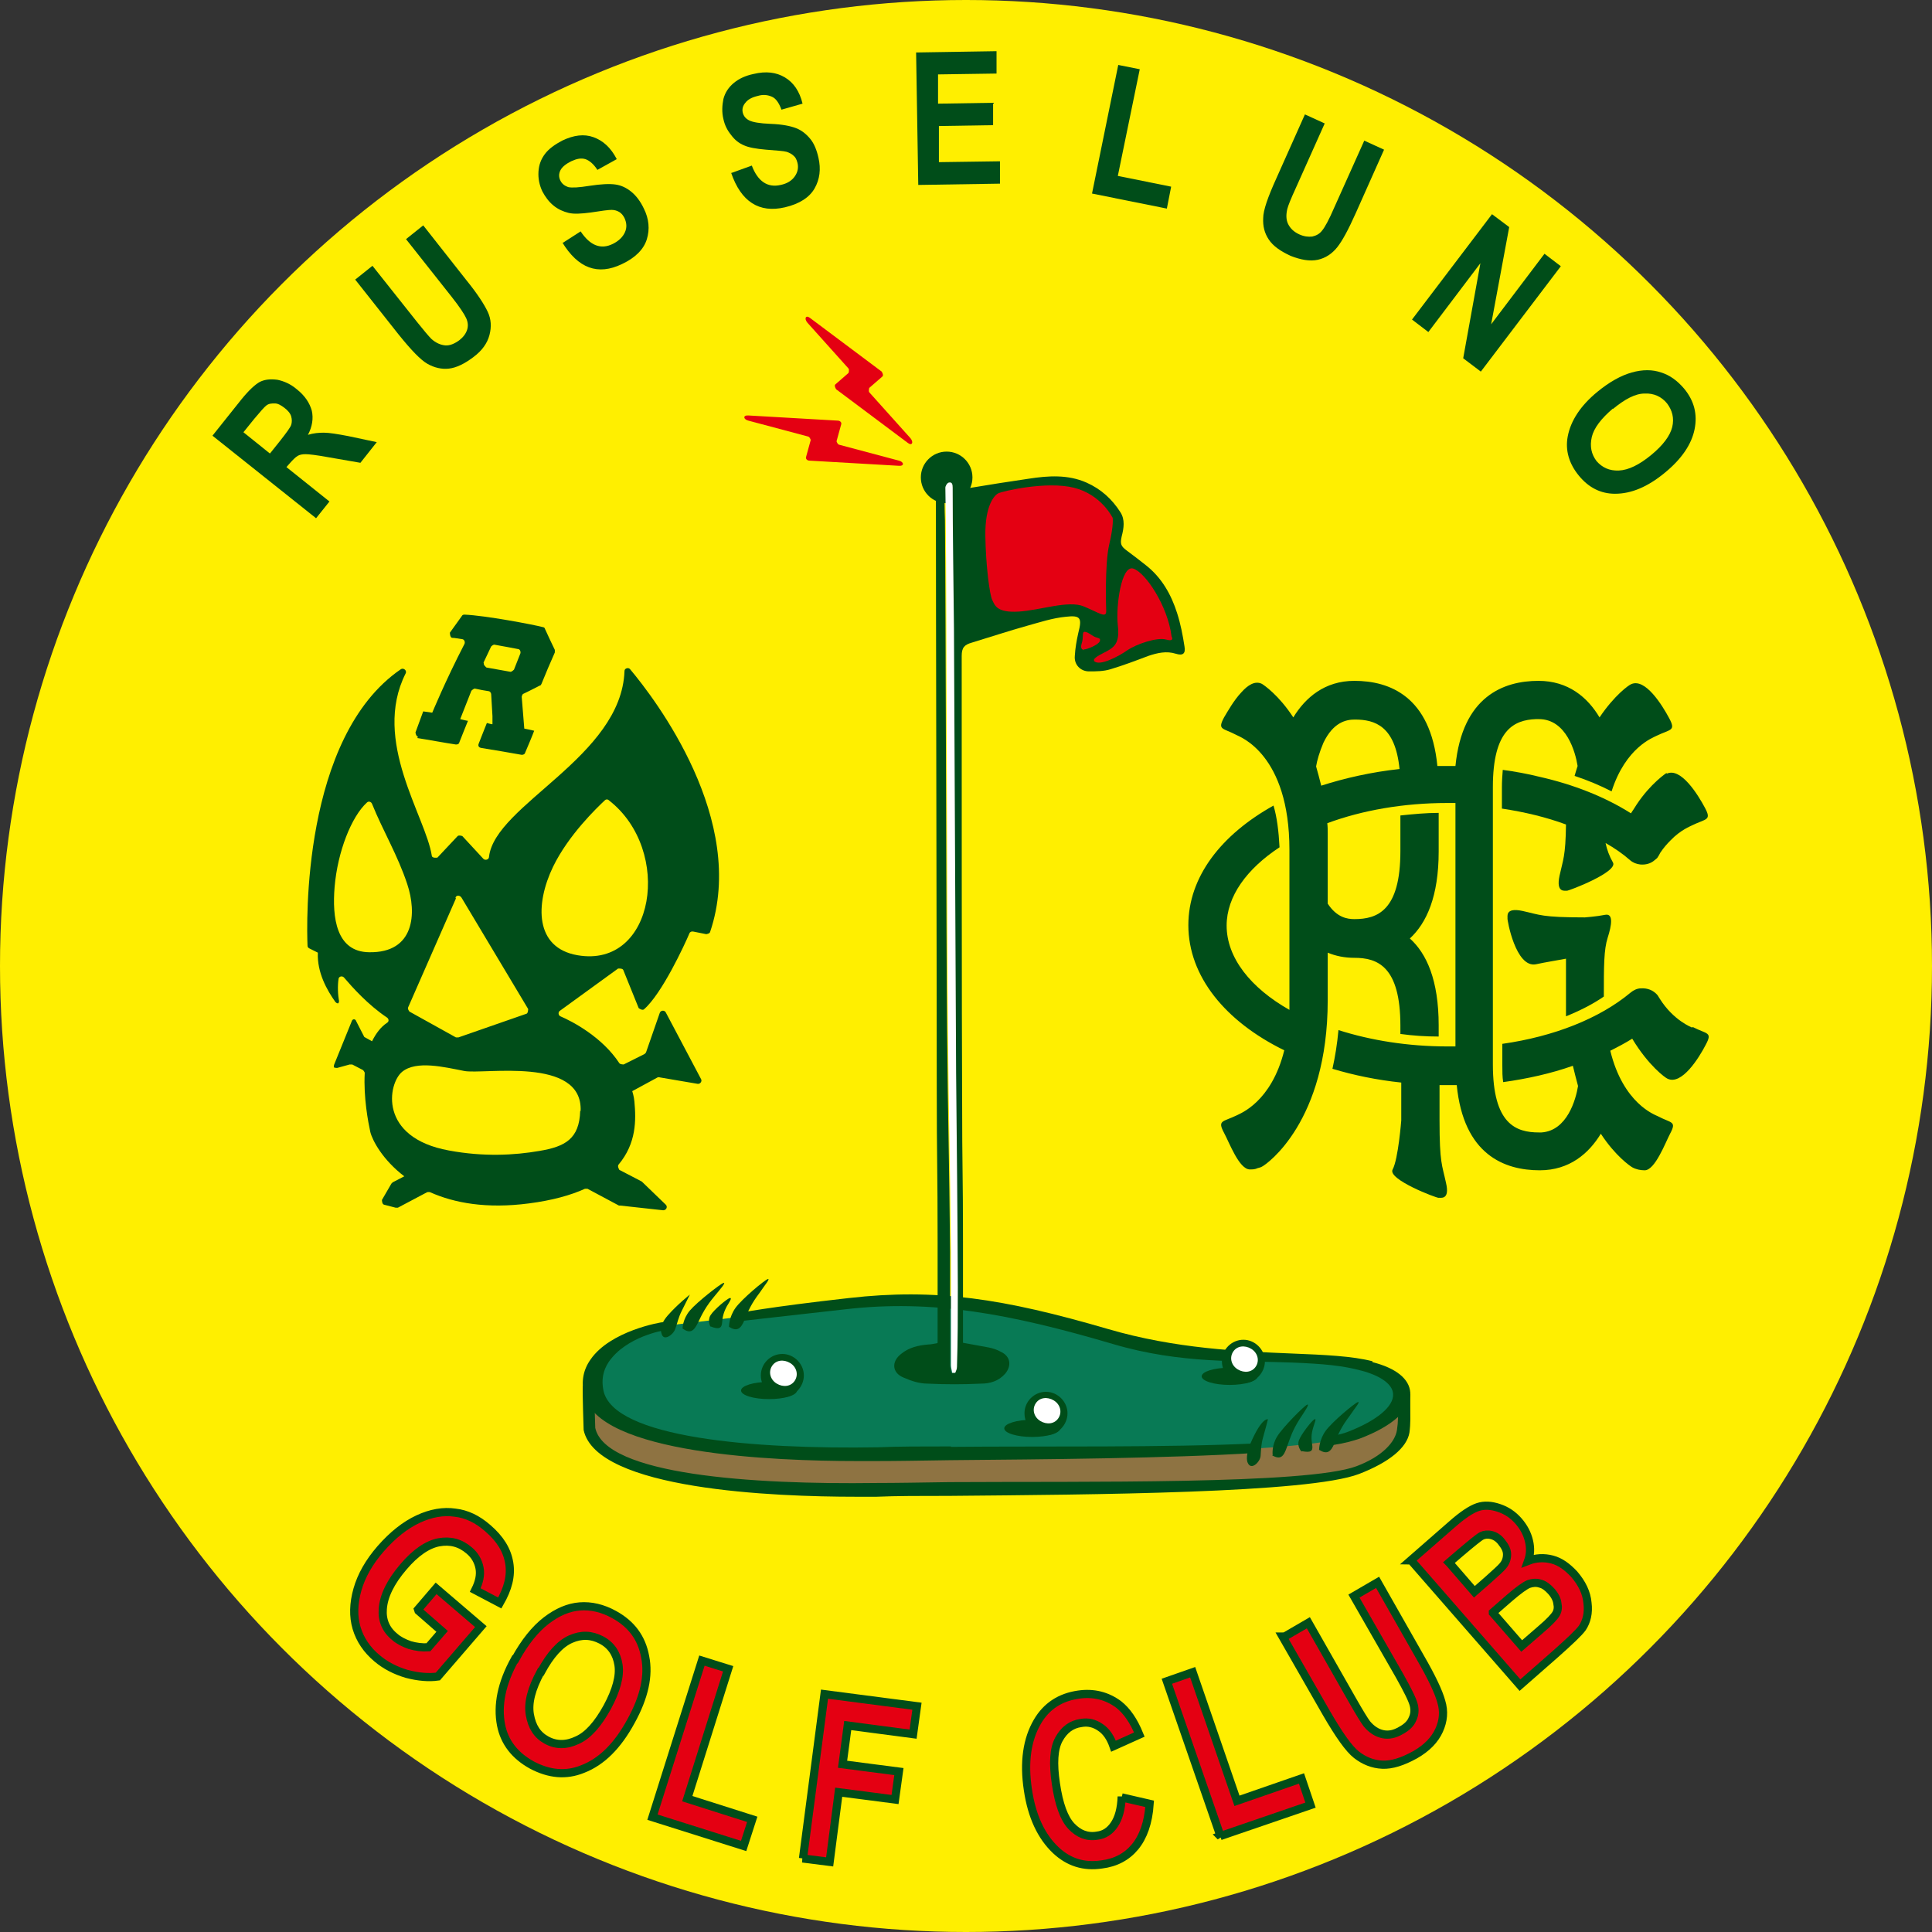 <?xml version="1.0" encoding="UTF-8"?>
<svg id="_レイヤー_2" data-name="レイヤー 2" xmlns="http://www.w3.org/2000/svg" viewBox="0 0 44.92 44.92">
  <rect x="0" y="0" width="44.92" height="44.92" fill="#333333" stroke="none"/>
  <defs>
    <style>
      .cls-1 {
        fill: #ffef00;
      }

      .cls-2 {
        fill: #8e7342;
      }

      .cls-3 {
        fill: #fff;
      }

      .cls-4 {
        fill: #087a55;
      }

      .cls-5 {
        stroke: #004d19;
        stroke-width: .19px;
      }

      .cls-5, .cls-6 {
        fill: #e40012;
      }

      .cls-7 {
        fill: #004d19;
      }
    </style>
  </defs>
  <g id="_レイヤー_1-2" data-name="レイヤー 1">
    <g>
      <circle class="cls-1" cx="22.46" cy="22.46" r="22.46"/>
      <g>
        <path class="cls-5" d="M9.72,37.42l.42-.49,1.04.89-1,1.16c-.21.03-.45.01-.72-.06-.27-.08-.5-.2-.69-.36-.24-.2-.4-.44-.48-.71-.08-.27-.07-.57.02-.89.09-.32.27-.64.54-.95.28-.32.57-.55.87-.69.3-.14.59-.19.86-.15.27.03.52.15.76.36.29.25.45.51.5.81s-.03.6-.22.93l-.57-.3c.09-.18.13-.35.1-.51-.03-.16-.11-.3-.24-.41-.21-.18-.44-.24-.71-.19-.26.05-.54.24-.82.57-.3.35-.46.68-.48.98-.02.26.07.48.28.65.09.08.21.14.35.19.14.04.28.06.43.05l.32-.37-.55-.48Z"/>
        <path class="cls-5" d="M11.98,38.58c.22-.4.46-.7.72-.9.26-.2.52-.31.78-.33.26-.02.53.04.8.19.4.22.64.54.72.98.09.44-.02.94-.33,1.5-.31.57-.68.94-1.12,1.11-.39.16-.78.12-1.18-.09-.4-.22-.64-.53-.72-.93-.09-.46.01-.97.32-1.53ZM12.57,38.87c-.21.39-.3.72-.25,1s.17.47.39.59c.22.12.46.12.71,0,.25-.11.48-.37.7-.77.21-.39.3-.72.26-.98-.04-.26-.17-.46-.4-.58s-.46-.13-.71-.02c-.25.11-.48.37-.69.76Z"/>
        <path class="cls-5" d="M15.17,42.25l1.15-3.64.61.19-.95,3.02,1.51.48-.2.62-2.12-.67Z"/>
        <path class="cls-5" d="M18.67,43.21l.5-3.82,2.15.28-.09.65-1.52-.2-.12.9,1.31.17-.09.65-1.31-.17-.21,1.62-.63-.08Z"/>
        <path class="cls-5" d="M26.08,41.79l.65.15c-.03.44-.15.77-.34,1-.19.23-.45.37-.78.41-.41.06-.76-.05-1.06-.33-.34-.32-.56-.79-.65-1.4-.1-.65-.02-1.18.22-1.59.21-.36.53-.57.96-.63.35-.05.66.03.93.23.19.15.35.38.48.7l-.6.27c-.07-.2-.17-.35-.31-.44-.13-.09-.28-.13-.44-.1-.23.03-.4.16-.52.38-.12.22-.14.56-.07,1.03.07.48.19.81.36.99.17.18.37.26.6.22.17-.02.3-.11.4-.26.1-.15.16-.36.17-.65Z"/>
        <path class="cls-5" d="M28.38,42.7l-1.25-3.61.6-.21,1.03,2.99,1.5-.52.21.62-2.1.72Z"/>
        <path class="cls-5" d="M29.87,38.05l.55-.32,1.03,1.81c.16.28.27.46.33.54.11.13.23.21.37.24.14.03.28,0,.43-.09.13-.07.22-.16.26-.26.05-.1.06-.21.03-.33-.03-.12-.14-.34-.33-.68l-1.06-1.85.55-.32,1,1.76c.26.45.42.79.48,1.01.07.23.05.45-.05.67-.1.22-.28.41-.56.57-.29.16-.54.24-.76.23-.22-.01-.42-.09-.6-.23s-.41-.47-.7-.97l-1.02-1.78Z"/>
        <path class="cls-5" d="M32.8,36.28l.95-.83c.26-.23.46-.36.61-.41s.31-.04.49.02c.18.06.33.16.46.31.12.14.2.29.24.46.04.17.03.32-.02.46.18-.07.37-.08.56-.03.19.05.35.17.51.34.18.21.29.43.31.67.03.23-.02.43-.12.58-.08.11-.29.31-.64.62l-.81.71-2.53-2.9ZM33.7,36.34l.58.67.32-.28c.19-.17.3-.27.34-.32.07-.08.1-.17.1-.27s-.05-.19-.13-.29c-.07-.09-.15-.14-.24-.16-.08-.02-.16-.01-.22.02s-.22.16-.48.38l-.28.24ZM34.71,37.5l.67.77.45-.39c.2-.17.31-.29.35-.36.04-.07.05-.15.03-.24-.01-.09-.06-.19-.14-.28-.08-.09-.17-.16-.26-.18-.09-.03-.18-.02-.27.01-.09.04-.23.14-.44.32l-.39.34Z"/>
      </g>
      <g>
        <path class="cls-7" d="M7.35,12.05l-2.41-1.92.67-.84c.17-.21.32-.35.43-.41.12-.06.25-.07.41-.05.15.03.31.1.45.22.19.15.3.32.35.5.04.18.01.37-.09.56.13-.04.25-.05.37-.05.12,0,.31.03.57.08l.66.14-.38.48-.75-.13c-.27-.05-.45-.07-.52-.07-.08,0-.14.01-.19.04-.05.03-.11.09-.19.18l-.07.08,1,.8-.32.4ZM6.28,10.54l.24-.3c.14-.18.23-.3.25-.36.02-.06.02-.13,0-.2-.02-.07-.08-.14-.16-.2-.08-.06-.15-.1-.22-.1-.07,0-.14,0-.2.05-.04.03-.13.13-.28.31l-.25.31.61.49Z"/>
        <path class="cls-7" d="M8.26,6.5l.4-.32,1.04,1.31c.16.2.27.33.33.39.1.09.21.14.32.15s.22-.04.33-.12c.09-.07.15-.15.18-.24.03-.09.02-.18-.02-.27-.04-.09-.15-.26-.34-.5l-1.06-1.34.4-.32,1,1.27c.26.32.42.57.5.74s.09.35.04.54c-.05.19-.17.36-.37.51-.21.16-.4.25-.57.27-.17.02-.34-.02-.5-.11-.16-.09-.38-.32-.67-.68l-1.02-1.29Z"/>
        <path class="cls-7" d="M13.08,5.65l.42-.27c.22.33.47.43.75.29.14-.07.23-.16.28-.27s.04-.22-.01-.33c-.03-.06-.07-.11-.12-.14-.05-.03-.11-.05-.18-.05s-.23.02-.48.06c-.22.03-.4.04-.52.01-.12-.03-.24-.08-.35-.17-.11-.09-.19-.2-.26-.33-.07-.15-.1-.3-.09-.46s.06-.29.15-.41c.09-.12.23-.22.4-.31.27-.13.51-.16.73-.08s.4.24.54.51l-.45.25c-.09-.14-.19-.22-.28-.25-.1-.03-.2-.01-.33.05-.12.06-.21.13-.25.21-.04.08-.04.16,0,.24.04.08.1.12.18.15.09.02.25.01.5-.03.26-.04.46-.05.6-.03.14.02.26.08.37.17.11.09.21.22.29.39.12.24.14.48.07.71s-.26.43-.58.58c-.56.27-1.02.1-1.39-.51Z"/>
        <path class="cls-7" d="M17.01,4.02l.47-.17c.14.37.37.52.67.45.15-.03.26-.1.33-.2.07-.1.09-.21.06-.32-.02-.07-.04-.12-.09-.16-.04-.04-.1-.07-.16-.09-.07-.02-.23-.03-.48-.05-.23-.02-.4-.05-.51-.1-.12-.05-.22-.13-.3-.24-.09-.11-.15-.23-.18-.37-.04-.16-.03-.32,0-.47.04-.15.12-.27.24-.37.12-.1.27-.17.46-.21.29-.07.53-.04.73.08.2.12.34.32.41.61l-.49.14c-.06-.16-.13-.26-.22-.3s-.2-.06-.33-.02c-.13.03-.23.08-.29.16-.06.07-.08.15-.06.23.02.08.07.14.15.18.08.04.24.07.5.08.27.01.46.05.59.1.13.05.24.14.33.25.09.11.15.26.19.44.06.26.03.5-.09.71-.12.21-.35.36-.69.44-.6.14-1.02-.13-1.25-.8Z"/>
        <path class="cls-7" d="M21.35,4.3l-.05-3.08,1.87-.03v.52s-1.36.02-1.36.02v.68s1.28-.02,1.28-.02v.52s-1.26.02-1.26.02v.84s1.42-.02,1.42-.02v.52s-1.91.03-1.91.03Z"/>
        <path class="cls-7" d="M25.39,4.5l.61-2.99.5.1-.51,2.48,1.24.25-.1.51-1.74-.35Z"/>
        <path class="cls-7" d="M30.34,2.66l.46.21-.68,1.52c-.11.24-.17.39-.19.47-.03.13-.03.25.02.35.05.1.13.18.26.24.11.05.21.06.3.05.09-.02.17-.06.23-.14.06-.07.16-.25.28-.53l.7-1.56.46.21-.66,1.48c-.17.38-.31.64-.43.79s-.27.25-.45.29c-.19.04-.4,0-.63-.09-.24-.11-.41-.23-.51-.38-.1-.15-.14-.31-.13-.5,0-.18.11-.49.3-.91l.67-1.5Z"/>
        <path class="cls-7" d="M32.83,7.43l1.86-2.45.4.3-.42,2.26,1.24-1.64.38.29-1.86,2.45-.41-.31.4-2.21-1.21,1.6-.38-.29Z"/>
        <path class="cls-7" d="M37.14,9.11c.28-.23.55-.38.8-.45s.48-.07.68,0c.2.06.38.19.54.38.23.28.31.59.24.94-.07.35-.3.69-.69,1.01-.4.33-.78.49-1.16.49-.33,0-.61-.14-.84-.42-.23-.28-.32-.59-.26-.91.07-.37.3-.72.69-1.04ZM37.5,9.5c-.27.23-.44.45-.49.66-.05.22-.01.4.11.56.13.15.3.23.52.22.22-.01.47-.13.75-.36.28-.23.44-.45.49-.65.05-.21,0-.39-.12-.55-.13-.16-.31-.24-.52-.23-.22,0-.46.13-.74.36Z"/>
      </g>
      <g>
        <path class="cls-7" d="M36.41,23.63c.32-.13.62-.28.88-.46,0-.71,0-1.09.09-1.37.09-.28.14-.57-.06-.53-.2.04-.47.06-.47.06-1.01,0-1.04-.06-1.45-.15-.42-.09-.34.14-.35.17-.01.03.19,1.16.66,1.07.23-.05.49-.09.7-.13v1c0,.12,0,.23,0,.34Z"/>
        <path class="cls-7" d="M38.75,17.97s-.37.24-.7.74c-.04.06-.08.13-.13.2-.6-.38-1.33-.67-2.13-.85-.28-.07-.56-.12-.85-.16-.01.12-.02.26-.02.41v.49c.53.08,1.03.2,1.49.37-.01.75-.07.82-.15,1.19-.09.42.14.34.17.35.03.01,1.21-.44,1.07-.66-.08-.14-.14-.3-.17-.45.21.12.4.25.57.4.07.06.15.09.24.1.12.01.24-.02.33-.1.02-.02.04-.03.06-.05.03-.04.05-.08.07-.12.08-.12.16-.21.24-.29.24-.25.47-.33.5-.35.33-.16.46-.11.3-.41-.16-.3-.56-.95-.89-.79Z"/>
        <path class="cls-7" d="M39.34,23.89s-.43-.16-.75-.67c-.02-.03-.03-.05-.05-.08,0,0,0,0,0,0h0s0,0,0,0c-.1-.12-.24-.17-.39-.16-.08,0-.17.04-.24.1-.72.6-1.78,1.02-2.98,1.19v.49c0,.15,0,.28.02.4.57-.08,1.11-.2,1.62-.38.04.17.08.32.12.47-.05.31-.25,1.04-.85,1.08-.02,0-.04,0-.06,0-.53,0-1.07-.19-1.07-1.58v-6.45c0-1.33.49-1.56,1-1.58.02,0,.05,0,.07,0,.64,0,.85.77.9,1.09-.02.07-.05.15-.07.23.3.1.59.22.86.36.33-1.03.97-1.25,1.04-1.29.33-.16.46-.11.3-.41-.16-.3-.56-.95-.89-.79-.05.02-.38.25-.73.77-.28-.47-.73-.85-1.42-.85-.81,0-1.77.36-1.93,1.98-.07,0-.14,0-.21,0s-.14,0-.21,0c-.16-1.62-1.11-1.98-1.93-1.98-.69,0-1.14.39-1.42.85-.34-.52-.68-.75-.73-.78-.16-.08-.33.03-.48.2-.17.18-.31.43-.4.58-.16.3-.03.24.29.41.07.04,1.23.44,1.23,2.67v3.51c0,.07,0,.14,0,.21-.9-.51-1.46-1.21-1.46-1.96,0-.68.47-1.32,1.23-1.82-.02-.38-.06-.7-.14-.97-1.22.68-1.98,1.66-1.98,2.78,0,1.19.86,2.24,2.23,2.91-.3,1.21-1.03,1.47-1.1,1.51-.33.16-.46.11-.3.41.12.22.35.85.6.85.06,0,.12,0,.18-.03.04-.01.08-.02.11-.04.1-.05,1.52-1.04,1.52-3.86v-1.11c.19.08.4.12.62.12.53,0,1.07.19,1.07,1.58v.19c.29.04.58.06.89.06v-.26c0-1.05-.28-1.67-.67-2.02.39-.36.67-.98.67-2.02v-.9c-.3,0-.6.03-.89.06v.83c0,1.39-.54,1.58-1.07,1.58-.17,0-.41-.04-.62-.36v-1.27c0-.12,0-.24,0-.36,0-.08,0-.16-.01-.24.81-.3,1.77-.47,2.79-.47.06,0,.13,0,.19,0v5.66c-.06,0-.12,0-.19,0-.91,0-1.78-.14-2.53-.38-.03.33-.08.63-.14.9.5.15,1.03.26,1.6.32v.88s-.07.9-.2,1.14c-.13.23,1.03.67,1.07.66.03-.01.27.07.17-.35-.09-.42-.15-.45-.15-1.45v-.82c.06,0,.12,0,.19,0,.07,0,.14,0,.21,0,.16,1.62,1.11,1.98,1.93,1.98.69,0,1.14-.39,1.42-.85.34.52.68.75.73.78.09.05.19.07.29.07.24,0,.48-.64.59-.85.16-.3.03-.24-.29-.41-.06-.03-.8-.29-1.1-1.52.18-.09.35-.18.51-.28.38.63.77.91.82.93.33.16.73-.48.89-.79.16-.3.03-.24-.3-.41ZM30.72,18.27c-.04-.16-.08-.31-.12-.45.02-.13.08-.34.17-.55.23-.48.53-.54.73-.54.47,0,.94.15,1.04,1.15-.65.07-1.27.21-1.83.39Z"/>
      </g>
      <g>
        <path class="cls-7" d="M7.89,23.31c-.04-.19-.04-.4-.02-.54,0-.07.09-.09.13-.04.18.21.55.63,1,.93.04.03.05.09,0,.12-.15.1-.26.25-.35.43l-.18-.1-.19-.37s-.01-.04-.05-.04-.05.04-.05.04l-.41,1.01s-.02.06,0,.07.07.01.07.01l.29-.08s.04,0,.06,0l.25.13s.04.04.04.07c-.03.57.08,1.14.13,1.37.05.2.29.65.79,1.03l-.27.14s-.02.02-.03.03l-.22.38s0,.1.05.11l.27.07s.04,0,.05,0l.68-.36s.04-.01.07,0c.56.25,1.31.39,2.3.26.54-.07.97-.19,1.3-.34.02,0,.04,0,.06,0l.73.39s.02,0,.03,0l1,.11c.07,0,.11-.08.06-.13l-.56-.54s-.01,0-.02-.01l-.5-.26s-.05-.08-.02-.12c.42-.5.41-1.04.37-1.47-.01-.12-.05-.24-.05-.24l.59-.32s.03-.01.05,0l.88.15c.06.01.11-.06.08-.11l-.82-1.55c-.03-.06-.12-.05-.14.01l-.32.92s-.02.03-.04.04l-.48.24s-.08,0-.1-.03c-.4-.61-1.09-.97-1.37-1.09-.05-.02-.06-.1-.01-.13l1.35-.98s.1-.01.12.03l.36.89s.08.06.12.03c.42-.36.95-1.51,1.06-1.77.01-.03.05-.05.09-.04l.3.06s.08-.01.09-.05c.88-2.6-1.28-5.42-1.86-6.11-.04-.05-.13-.02-.13.04-.07,2-3.01,3.11-3.15,4.32,0,.07-.09.09-.13.05l-.49-.53s-.08-.03-.11,0l-.47.5s-.12.02-.13-.04c-.14-.92-1.4-2.67-.61-4.24.04-.07-.05-.14-.11-.1-2.31,1.58-2.19,5.95-2.17,6.43,0,.03.02.05.04.06l.2.1c-.02.46.21.87.41,1.15.09.08.08-.03.08-.03ZM10.59,20.87c.02-.06.1-.06.14,0l1.55,2.59s0,.1-.04.11l-1.58.55s-.04,0-.06,0l-1.08-.6s-.05-.06-.03-.1l1.11-2.53ZM8.58,22.14c-.76-.01-.86-.8-.8-1.52.07-.82.39-1.63.75-1.96.04-.04.1-.02.12.03.25.62.6,1.2.82,1.87.22.66.18,1.6-.89,1.58ZM13.49,25.83c-.02.65-.35.83-.95.93-.58.1-1.29.14-2.1-.01-1.65-.3-1.42-1.56-1.09-1.83.33-.27.98-.11,1.44-.02.45.09,2.76-.35,2.71.93ZM13.43,22.21c-1-.17-.99-1.19-.57-2.06.36-.74,1.02-1.37,1.2-1.54.03-.03.07-.03.1,0,1.49,1.16,1.07,3.91-.73,3.6Z"/>
        <path class="cls-7" d="M9.7,17.16c.2.03.69.12.9.15.04,0,.07-.01.08-.05.06-.15.15-.38.2-.5-.02,0-.18-.04-.18-.04l.26-.66s.05-.05.08-.05c.09.02.24.05.32.06.03,0,.06.04.06.07l.03.51v.19s.01,0,.01,0c-.05,0-.09-.02-.14-.03-.05.12-.13.33-.19.48-.02.05,0,.09.06.1.24.04.73.12.94.16.03,0,.07-.01.08-.05.06-.14.17-.4.21-.51-.08-.02-.23-.05-.23-.05l-.06-.74s.01-.06.04-.07c.09-.04.3-.15.38-.19.02,0,.03-.02.04-.04.05-.13.25-.6.31-.73,0-.02,0-.04,0-.06-.05-.1-.18-.38-.23-.49,0-.02-.03-.04-.05-.04-.23-.06-1.34-.27-1.82-.29-.03,0-.05.01-.06.03l-.28.39s0,.11.05.12c.07,0,.15.02.23.03.05,0,.08.06.06.11-.45.87-.74,1.58-.75,1.6l-.21-.03-.18.49s.01.09.06.1ZM11.24,15.41l.18-.38s.05-.05.08-.04c.21.04.4.07.54.1.05,0,.07.06.06.1l-.15.38s-.05.05-.08.05l-.56-.1s-.08-.06-.06-.11Z"/>
      </g>
      <g>
        <path class="cls-6" d="M19.42,8.94l.31-.27s.02-.07,0-.1l-.96-1.07c-.08-.1-.03-.18.06-.11l1.67,1.25s.05.08.02.11l-.31.27s-.02.07,0,.1l.96,1.07c.08.1.03.18-.06.11l-1.67-1.25s-.05-.08-.02-.11Z"/>
        <path class="cls-6" d="M18.74,10.63l.11-.4s-.02-.07-.06-.08l-1.39-.37c-.12-.03-.13-.13,0-.12l2.08.12c.05,0,.09.04.08.08l-.11.4s.02.07.06.08l1.39.37c.12.03.13.13,0,.12l-2.08-.12c-.05,0-.09-.04-.08-.08Z"/>
        <circle class="cls-7" cx="22.01" cy="11.1" r=".6"/>
        <g>
          <path class="cls-2" d="M13.76,32.07l-.08.97s-.11.44.5.76,2.19.99,6.79.84,8.2-.15,8.6-.17,2.96-.25,3.09-1.18c.13-.93-1.96-1.39-1.96-1.39l-8.52.02-8.43.15Z"/>
          <path class="cls-4" d="M15.43,30.83s-2.03.32-1.77,1.57,4.08,1.51,6.73,1.47c2.65-.04,9.8.01,11.19-.52s1.47-1.29.31-1.6-3.57,0-6.15-.75c-2.58-.75-4.2-.87-6.08-.66s-2.48.28-2.48.28"/>
          <path class="cls-7" d="M19.9,34.8c-1.89,0-6.03-.16-6.33-1.55,0-.05-.03-.82-.02-1.03h.28c-.02.19.01.98.01.98.24,1.09,3.63,1.32,6.54,1.28.45,0,1.03-.01,1.69-.02,3.11-.02,8.33.06,9.47-.37.61-.23.9-.57.94-.84.03-.19.03-.37.02-.57,0-.1.1-.16.1-.27h.19c0,.1,0,.2,0,.29,0,.2.01.4-.02.61-.06.35-.47.69-1.17.96-1.17.45-6.2.48-9.53.51-.66,0-1.24,0-1.69.02-.14,0-.31,0-.49,0Z"/>
          <ellipse class="cls-7" cx="17.88" cy="32.33" rx=".65" ry=".2"/>
          <g>
            <circle class="cls-3" cx="18.19" cy="31.98" r=".41"/>
            <path class="cls-7" d="M18.19,32.49c-.28,0-.5-.23-.5-.51s.23-.5.5-.5.5.23.5.5-.23.51-.5.51ZM18.37,31.69c-.15-.09-.33-.07-.42.07s-.04.32.11.41.33.07.42-.07.04-.32-.11-.41Z"/>
          </g>
          <path class="cls-7" d="M15.38,31s-.08-.16.15-.42.51-.48.51-.48c0,0-.11.22-.19.38s-.1.28-.15.42-.28.3-.32.1Z"/>
          <path class="cls-7" d="M15.87,30.89s0-.22.17-.42.71-.62.78-.64-.07.14-.21.31c-.2.24-.28.4-.38.61s-.19.26-.36.14Z"/>
          <path class="cls-7" d="M16.95,30.84s0-.22.15-.43.68-.65.75-.67-.07.14-.19.32c-.19.25-.26.41-.35.63s-.18.27-.36.16Z"/>
          <path class="cls-7" d="M16.52,30.85s-.08-.14,0-.27.39-.39.45-.4-.01.09-.07.19c-.08.15-.1.25-.11.38s-.07.17-.27.09Z"/>
          <path class="cls-7" d="M29.01,34.01s-.07-.12.06-.44c.27-.63.41-.57.41-.57,0,0-.06.24-.11.41s-.05.3-.06.44-.22.35-.3.16Z"/>
          <path class="cls-7" d="M29.59,33.83s-.03-.22.11-.44.62-.7.69-.73-.05.15-.17.33c-.17.27-.22.43-.3.66s-.15.29-.34.19Z"/>
          <path class="cls-7" d="M30.67,33.7s0-.22.15-.43.68-.65.75-.67-.07.14-.19.32c-.19.25-.26.41-.35.63s-.18.27-.36.16Z"/>
          <path class="cls-7" d="M30.26,33.75s-.11-.12-.06-.26.3-.46.36-.49,0,.09-.03.2c-.05.17-.04.26-.02.4s-.03.18-.24.14Z"/>
          <path class="cls-7" d="M31.91,31.65c-.46-.12-1.11-.15-1.87-.18-1.21-.05-2.71-.11-4.28-.57-2.43-.71-4-.95-6.02-.72-1.88.21-2.57.35-2.57.35l.02.19s.6-.07,2.48-.28c2-.23,3.8.1,6.21.81,1.59.47,2.94.38,4.16.43.74.03,1.18.07,1.62.19.45.12.72.32.73.54.02.29-.38.62-1.05.88-.1.04-.23.07-.38.1l.02.21c.27-.04.48-.1.63-.15.77-.29,1.2-.68,1.18-1.07-.02-.32-.33-.57-.88-.71Z"/>
          <path class="cls-7" d="M22.11,33.63c-.66,0-1.24,0-1.69.02-2.91.05-6.16-.22-6.39-1.32-.05-.25-.01-.46.12-.66.41-.6,1.29-.74,1.3-.74l-.03-.19c-.05,0-1.23.2-1.69.87-.17.24-.22.51-.15.81.3,1.39,4.44,1.55,6.33,1.55.19,0,.36,0,.49,0,.45,0,1.03-.01,1.69-.02,2.17-.02,5.06-.04,7.13-.17l-.03-.22c-2.05.1-4.99.06-7.08.08Z"/>
          <g>
            <g>
              <path class="cls-7" d="M21.8,31.22c0-.05,0-.1,0-.14,0-.73,0-1.47,0-2.2,0-1.72-.02-1.88-.02-3.59,0-2.62-.02-11.32-.02-13.94,0-.24.05-.29.29-.29.05,0,.1,0,.15,0,.1,0,.17.05.16.16,0,.12.05.15.16.13.47-.08.93-.15,1.4-.22.45-.07.91-.1,1.34.09.34.15.6.39.79.69.11.17.08.37.03.56-.04.18-.02.23.13.34.15.11.29.22.43.33.37.29.59.68.73,1.12.08.25.13.51.17.77.03.17-.04.22-.2.17-.22-.07-.43-.02-.64.05-.29.11-.58.22-.88.31-.16.05-.34.05-.5.05-.2,0-.35-.16-.33-.36.01-.18.04-.35.08-.53.09-.35.06-.42-.29-.38-.31.03-.61.13-.9.21-.43.12-.85.26-1.28.39-.18.05-.24.12-.24.31,0,1.41,0,8.9.01,10.31,0,1.62.02,1.69.02,3.31,0,.75,0,1.5,0,2.25,0,.03,0,.07,0,.1.2.04.4.07.6.11.1.02.19.05.28.1.22.1.26.32.1.51-.15.17-.35.23-.56.23-.41.02-.83.02-1.24,0-.19,0-.38-.06-.56-.14-.27-.11-.29-.37-.06-.55.18-.15.4-.2.63-.22.07,0,.14-.02.21-.03ZM22.14,31.92s.04,0,.05,0c.01-.05.04-.09.04-.14,0-.61.02-1.23.02-1.84-.01-2.19-.02-2.81-.04-5-.01-1.42-.03-8.92-.05-10.33-.01-1.09-.02-2.18-.03-3.27,0-.06-.01-.13-.09-.12-.03,0-.08.08-.08.12,0,.25,0,.5.01.75.02,1.92.03,9.93.05,11.85.02,2.24.05,2.93.07,5.17,0,.87,0,1.75,0,2.63,0,.06.02.12.03.18Z"/>
              <path class="cls-3" d="M22.14,31.92c-.01-.06-.03-.12-.03-.18,0-.88,0-1.75,0-2.63-.02-2.24-.05-2.93-.07-5.17-.02-1.92-.03-9.93-.05-11.85,0-.25-.01-.5-.01-.75,0-.04.04-.11.08-.12.08-.02.09.05.09.12,0,1.09.02,2.18.03,3.27.01,1.42.04,8.92.05,10.33.02,2.19.03,2.81.04,5,0,.61,0,1.23-.02,1.84,0,.05-.02.09-.04.14-.02,0-.04,0-.05,0Z"/>
            </g>
            <g>
              <path class="cls-6" d="M25.72,14.21s-.04-1.09.07-1.55.08-.62.08-.62c0,0-.26-.54-.9-.7s-1.66.08-1.76.13-.31.3-.3.99.1,1.37.16,1.49.1.3.61.27,1.16-.27,1.52-.12.52.28.52.11Z"/>
              <path class="cls-6" d="M25.44,15.36s-.06-.04.2-.17.4-.21.35-.65.08-1.41.36-1.32.8.86.89,1.58c0,0,.08.13-.13.07s-.7.11-.9.25-.65.38-.77.25Z"/>
              <path class="cls-6" d="M25.2,15.11s-.1,0-.05-.15,0-.27.07-.27.17.09.24.12.14.02.11.1-.29.19-.37.19Z"/>
            </g>
          </g>
          <ellipse class="cls-7" cx="28.59" cy="32" rx=".65" ry=".2"/>
          <g>
            <circle class="cls-3" cx="28.91" cy="31.65" r=".41"/>
            <path class="cls-7" d="M28.91,32.16c-.28,0-.5-.23-.5-.51s.23-.5.5-.5.5.23.5.5-.23.51-.5.51ZM29.09,31.36c-.15-.09-.33-.07-.42.07s-.04.32.11.41.33.07.42-.07.04-.32-.11-.41Z"/>
          </g>
          <ellipse class="cls-7" cx="24" cy="33.21" rx=".65" ry=".2"/>
          <g>
            <circle class="cls-3" cx="24.32" cy="32.86" r=".41"/>
            <path class="cls-7" d="M24.32,33.37c-.28,0-.5-.23-.5-.51s.23-.5.5-.5.5.23.5.5-.23.51-.5.51ZM24.5,32.56c-.15-.09-.33-.07-.42.07s-.04.32.11.41.33.07.42-.07.04-.32-.11-.41Z"/>
          </g>
        </g>
      </g>
    </g>
  </g>
</svg>